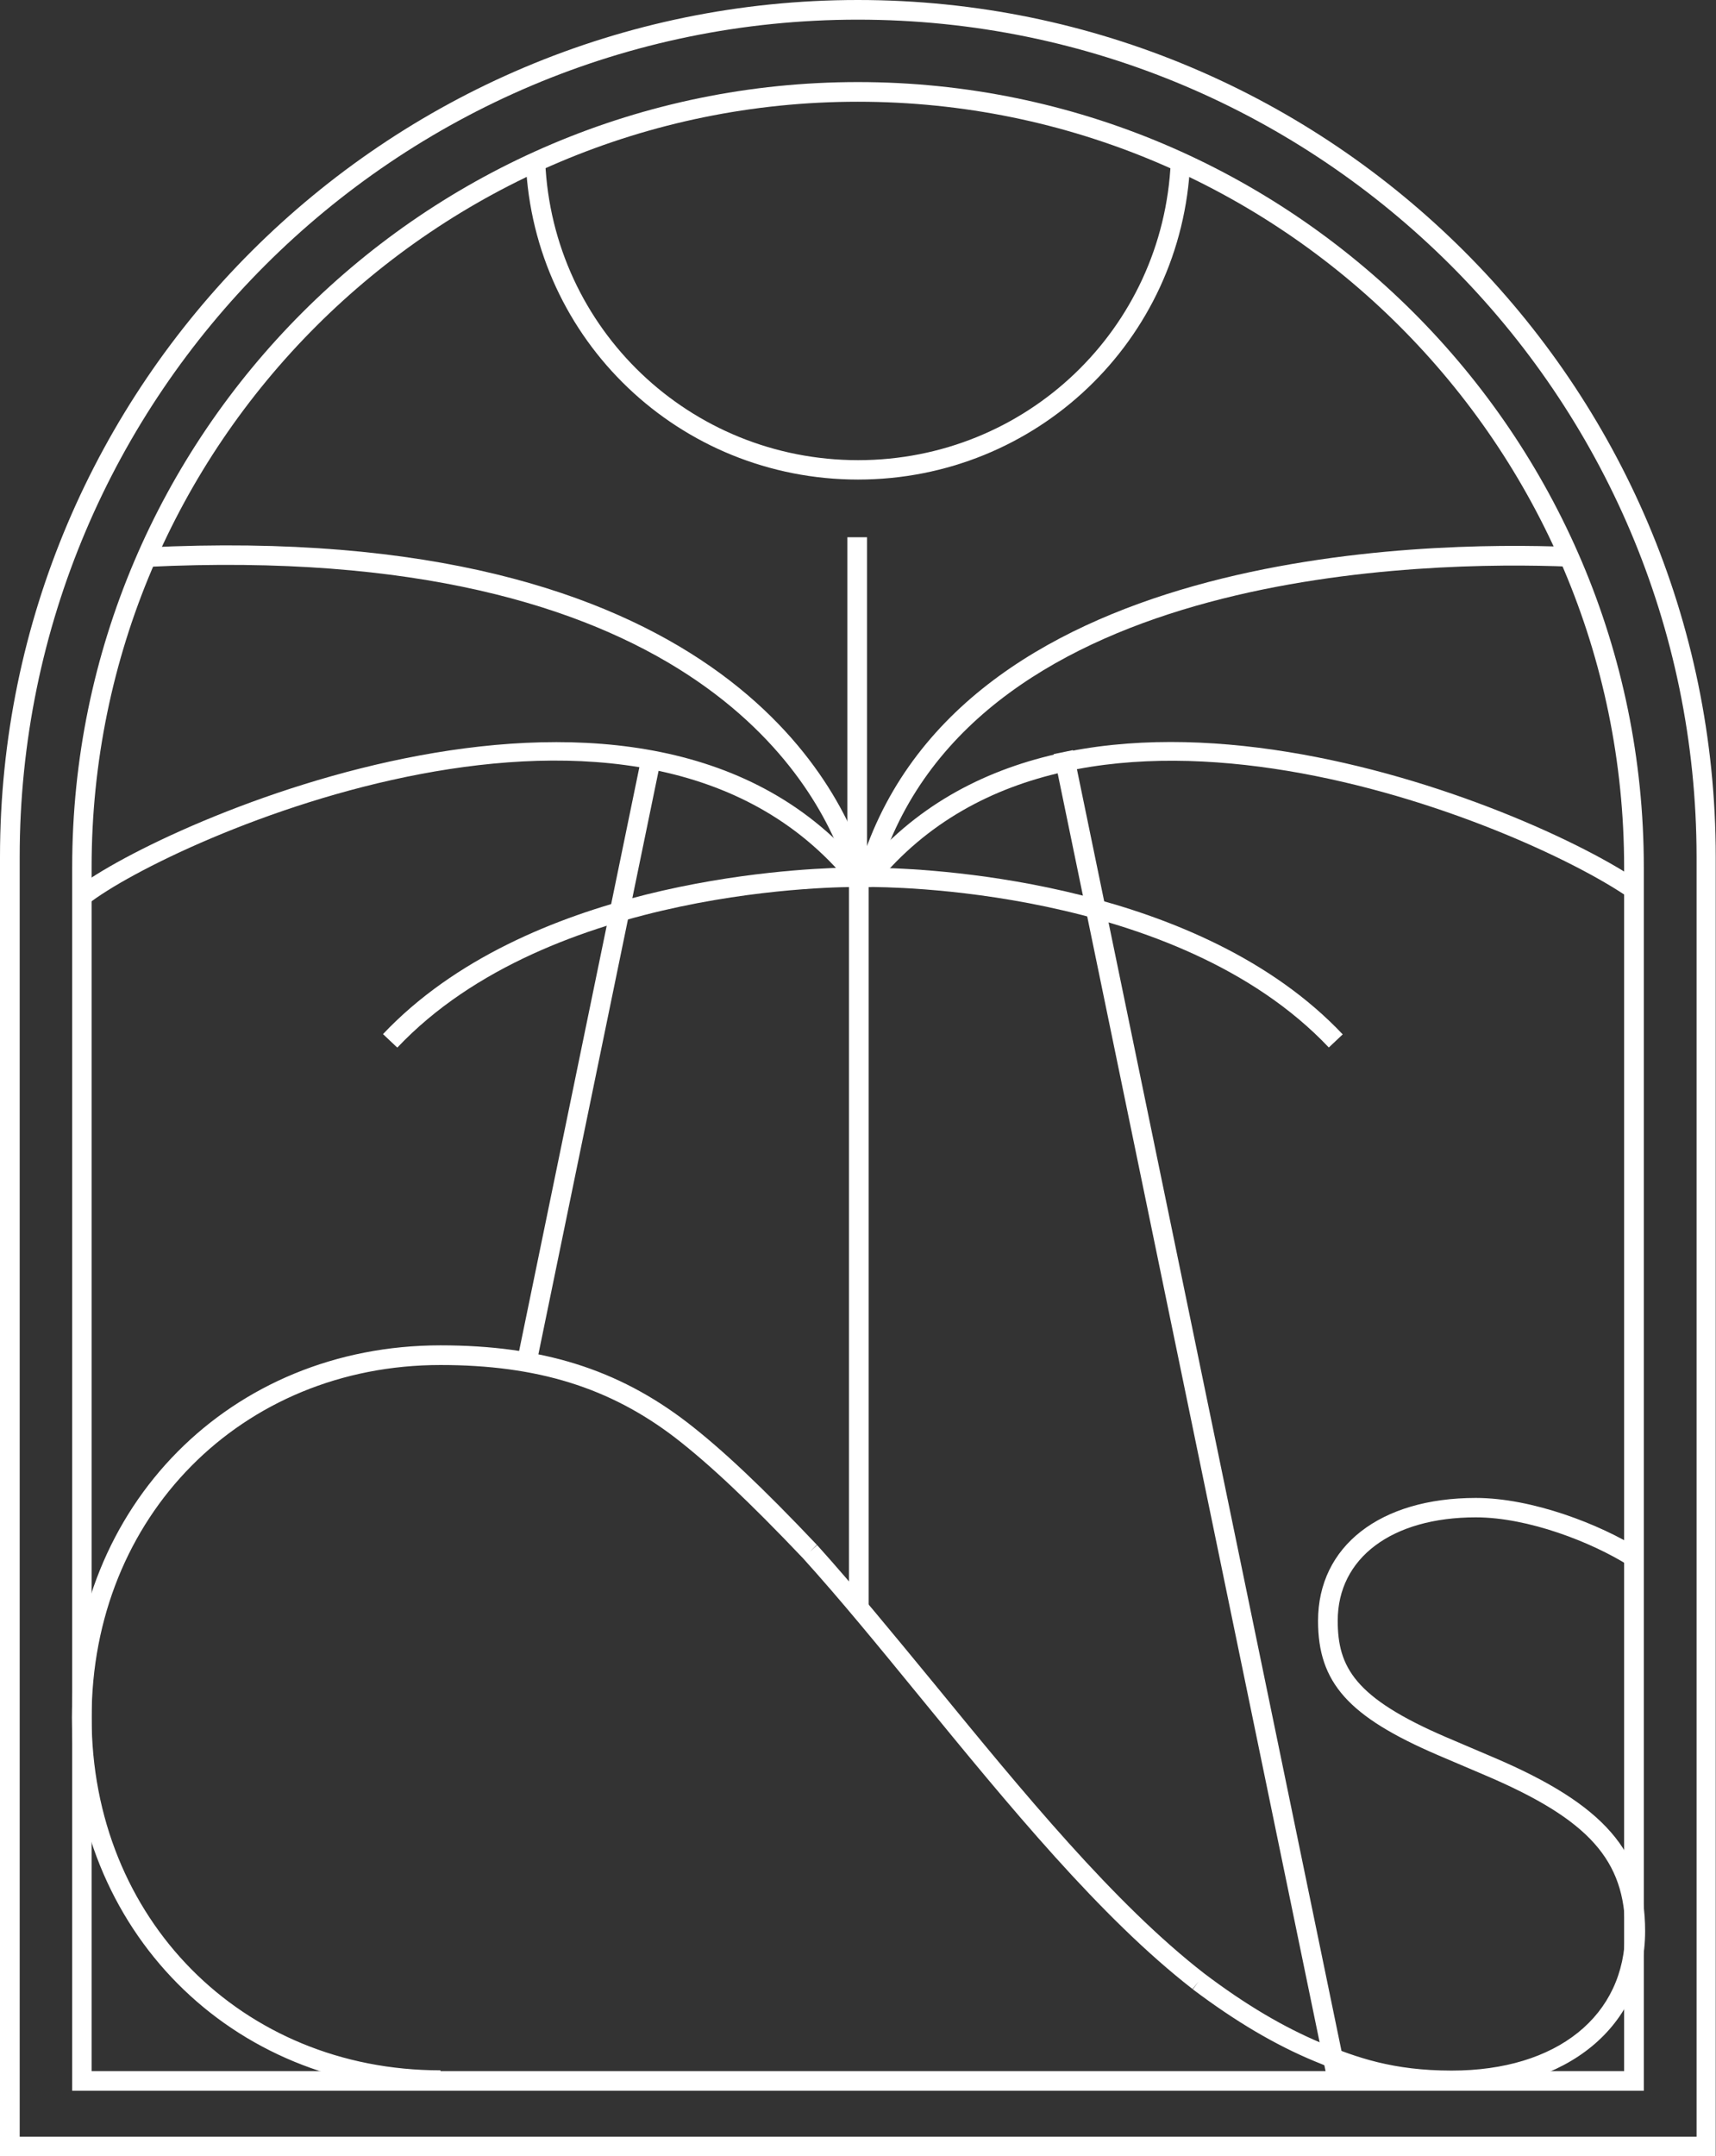 <svg xmlns="http://www.w3.org/2000/svg" width="207" height="260" viewBox="0 0 207 260" fill="none"><rect x="0" y="0" width="207" height="260" fill="#333333" stroke="none"/><g clip-path="url(#clip0_10505_391)"><path d="M207 260H0V103.33C0 46.353 46.422 0 103.484 0C160.546 0 206.968 46.353 206.968 103.33V260H207ZM2.375 257.66H204.657V103.361C204.625 47.649 159.279 2.371 103.484 2.371C47.689 2.371 2.375 47.649 2.375 103.33V257.629V257.66Z" fill="white"></path><path d="M198.292 252.127H8.708V104.563C8.708 52.361 51.235 9.897 103.484 9.897C155.733 9.897 198.292 52.361 198.292 104.563V252.127ZM11.051 249.756H195.917V104.563C195.917 53.657 154.466 12.268 103.484 12.268C52.502 12.268 11.051 53.657 11.051 104.563V249.756Z" fill="white"></path><path d="M104.783 104.152H102.408V193.854H104.783V104.152Z" fill="white"></path><path d="M102.408 250.989V250.926H104.783L102.408 250.989Z" fill="white"></path><path d="M104.592 64.787H102.218V105.796H104.592V64.787Z" fill="white"></path><path d="M10.608 109.021L9.151 107.156C19.158 99.314 77.993 72.913 104.276 105.005L102.439 106.492C77.201 75.695 20.298 101.401 10.608 109.021Z" fill="white"></path><path d="M47.91 126.317L46.201 124.704C63.459 106.46 94.903 104.784 101.996 104.626C98.418 93.971 82.68 65.198 17.765 68.36L17.638 66.02C86.48 62.605 101.553 94.888 104.529 104.847C104.593 104.974 104.656 105.227 104.751 105.511L105.131 106.966H103.611C101.869 106.934 66.34 106.871 47.942 126.317H47.91Z" fill="white"></path><path d="M196.455 108.231C183.472 99.282 129.957 77.023 105.764 106.523L103.927 105.037C129.165 74.24 184.422 97.101 197.785 106.302L196.455 108.231Z" fill="white"></path><path d="M160.293 126.316C141.895 106.871 106.429 106.966 104.846 106.966H103.263L103.453 105.48C114.631 65.988 171.978 65.261 189.299 65.957L189.204 68.328C172.548 67.664 117.892 68.328 106.176 104.658C113.681 104.816 144.84 106.618 161.971 124.736L160.261 126.348L160.293 126.316Z" fill="white"></path><path d="M44.622 250.058L44.481 250.708L46.803 251.208L46.944 250.558L44.622 250.058Z" fill="white"></path><path d="M64.693 164.543L62.382 164.069L77.55 90.461L79.861 90.935L75.903 110.128L64.693 164.543Z" fill="white"></path><path d="M129.433 90.458L127.107 90.936L160.198 251.192L162.524 250.713L129.433 90.458Z" fill="white"></path><path d="M103.516 57.831C81.983 57.831 64.377 41.041 63.427 19.604L65.77 19.509C66.657 39.681 83.25 55.491 103.516 55.491C123.782 55.491 140.343 39.681 141.23 19.477L143.573 19.572C142.623 41.041 125.017 57.831 103.484 57.831H103.516Z" fill="white"></path><path d="M175.176 252.064C167.639 252.064 163.016 250.419 158.551 248.554C153.833 246.594 149.051 243.78 143.89 239.89L144.587 238.942L143.858 239.859C132.775 231.259 121.66 217.694 110.926 204.572C105.986 198.533 101.331 192.842 96.866 187.909C90.311 181.017 85.561 176.558 81.476 173.396C73.56 167.326 64.82 164.607 53.135 164.607C29.133 164.607 11.052 182.882 11.052 207.134C11.052 231.385 29.164 249.661 53.135 249.661V252.032C27.803 252.032 8.677 232.745 8.677 207.134C8.677 181.522 27.803 162.235 53.135 162.235C65.359 162.235 74.542 165.112 82.901 171.531C87.081 174.756 91.926 179.309 98.544 186.297L97.689 187.119L98.576 186.329C103.073 191.324 107.759 197.047 112.731 203.086C123.37 216.082 134.39 229.551 145.283 237.993C150.255 241.756 154.878 244.475 159.406 246.372C163.649 248.111 168.019 249.692 175.112 249.692C187.842 249.692 196.044 243.084 196.044 232.871C196.044 224.334 191.674 219.433 179.324 214.153L173.466 211.655C162.636 207.007 158.995 202.897 158.995 195.466C158.995 186.455 166.468 180.637 178.026 180.637C184.834 180.637 193.035 183.831 197.754 186.803L196.487 188.795C192.022 185.981 184.359 182.977 178.026 182.977C167.893 182.977 161.369 187.878 161.369 195.435C161.369 201.031 163.396 204.731 174.416 209.473L180.274 211.971C193.51 217.631 198.45 223.291 198.45 232.871C198.45 244.349 189.077 252.064 175.144 252.064H175.176Z" fill="white"></path></g><defs><clipPath id="clip0_10505_391"><rect width="207" height="260" fill="white"></rect></clipPath></defs></svg>